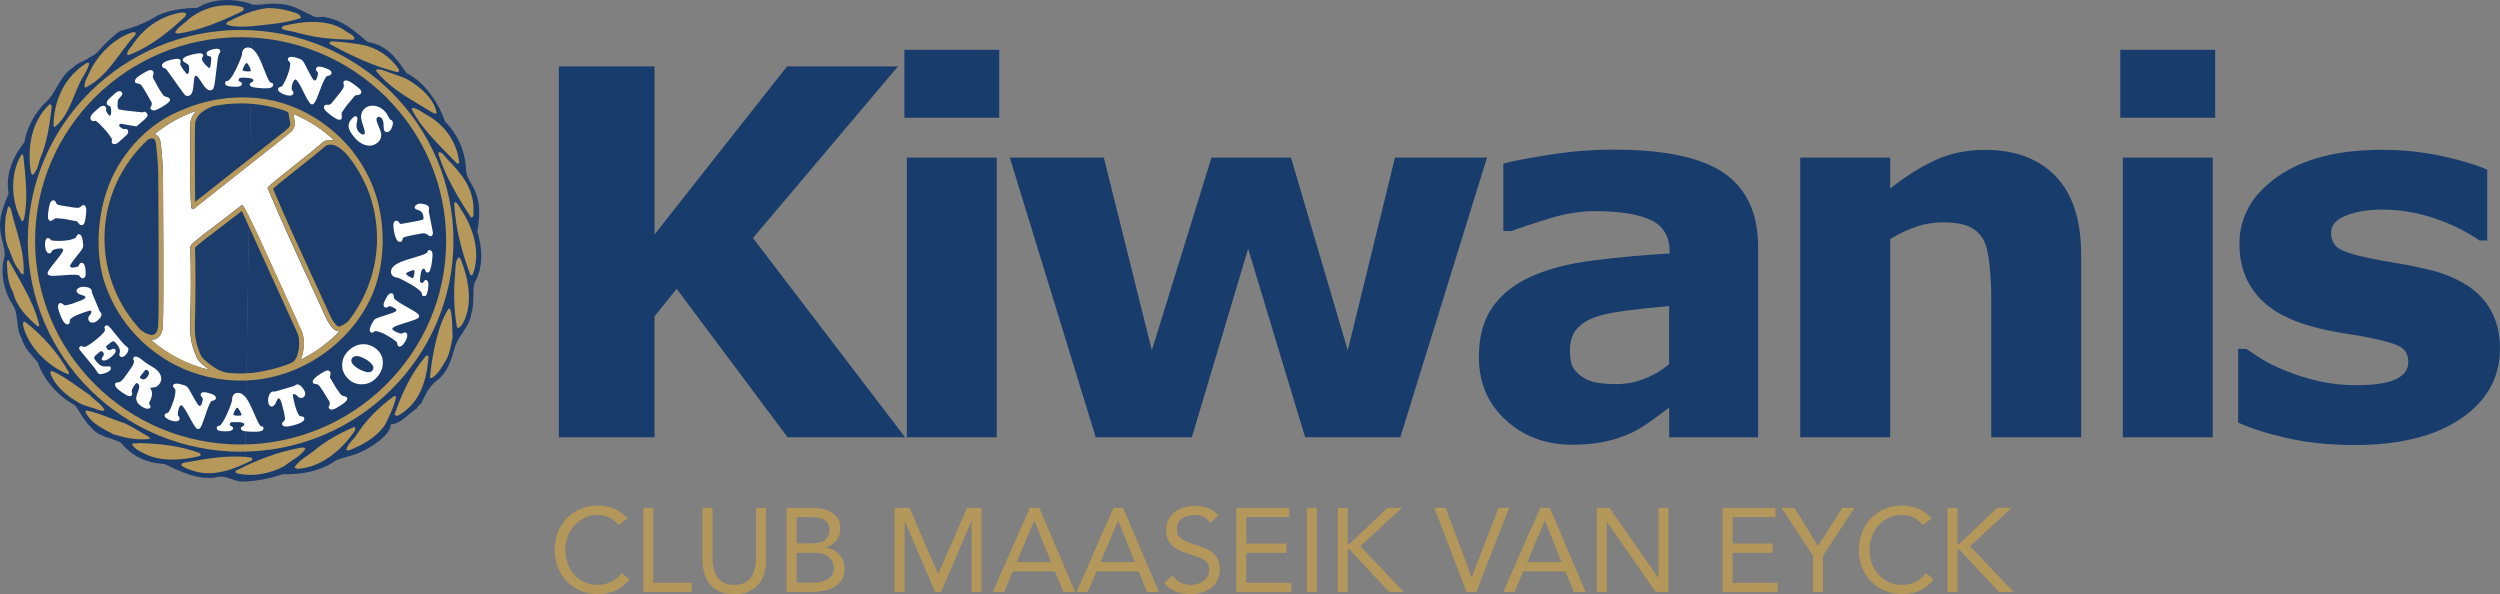 <?xml version="1.0" encoding="UTF-8"?>
<svg id="Laag_1" xmlns="http://www.w3.org/2000/svg" viewBox="0 0 421.87 100.27">
  <rect x="0" y="0" width="421.87" height="100.27" fill="#808080" stroke="none"/>
  <defs>
    <style>
      .cls-1 {
        fill: #183c6c;
      }

      .cls-2 {
        fill: #1c3c6c;
      }

      .cls-3 {
        fill: #b6985a;
      }

      .cls-4 {
        fill: #fff;
      }

      .cls-5 {
        fill: #b4975a;
      }
    </style>
  </defs>
  <g>
    <path class="cls-1" d="M152.73,73.79h-19.83l-18.71-25.05-3.74,4.63v20.42h-16.14V11.21h16.14v28.35l22.36-28.35h18.71l-24.46,28.96,25.68,33.63h-.01Z"/>
    <path class="cls-1" d="M168.62,19.87h-16.01v-11.47h16.01v11.47ZM168.2,73.79h-15.17V26.59h15.17s0,47.2,0,47.2Z"/>
    <path class="cls-1" d="M250.93,26.59l-14.63,47.2h-16.06l-9.62-31.82-9.5,31.82h-16.22l-14.5-47.2h15.87l8.1,32.53,10.07-32.53h13.41l9.58,32.53,7.97-32.53s15.53,0,15.53,0Z"/>
    <path class="cls-1" d="M281.66,68.79c-.81.62-1.82,1.36-3.03,2.23s-2.34,1.56-3.4,2.06c-1.49.67-3.03,1.17-4.62,1.49-1.6.32-3.35.48-5.25.48-4.48,0-8.24-1.39-11.26-4.16-3.03-2.77-4.54-6.32-4.54-10.63,0-3.45.77-6.26,2.31-8.45,1.54-2.19,3.73-3.91,6.56-5.17,2.8-1.26,6.28-2.16,10.42-2.69,4.15-.53,8.45-.92,12.9-1.18v-.25c0-2.61-1.07-4.41-3.19-5.4-2.13-.99-5.27-1.49-9.41-1.49-2.49,0-5.16.44-7.99,1.32s-4.86,1.56-6.09,2.04h-1.39v-11.39c1.6-.42,4.2-.92,7.8-1.49s7.21-.86,10.82-.86c8.6,0,14.82,1.32,18.64,3.97,3.82,2.65,5.74,6.8,5.74,12.46v32.11h-15.01v-5h-.01ZM281.66,61.45v-9.8c-2.05.17-4.26.4-6.64.69-2.38.29-4.19.64-5.42,1.03-1.51.47-2.67,1.17-3.47,2.07s-1.2,2.1-1.2,3.58c0,.98.08,1.77.25,2.39.17.61.59,1.2,1.26,1.76.64.56,1.41.97,2.31,1.24.9.27,2.3.4,4.2.4,1.51,0,3.05-.31,4.6-.92,1.56-.61,2.92-1.42,4.1-2.43h.01Z"/>
    <path class="cls-1" d="M351.19,73.79h-15.17v-23.41c0-1.91-.1-3.8-.29-5.7-.2-1.89-.53-3.29-1.01-4.18-.56-1.04-1.38-1.79-2.46-2.27s-2.58-.71-4.52-.71c-1.37,0-2.77.22-4.18.67-1.42.45-2.95,1.16-4.6,2.14v33.46h-15.17V26.59h15.17v5.21c2.69-2.1,5.27-3.71,7.74-4.83,2.48-1.12,5.23-1.68,8.25-1.68,5.09,0,9.07,1.49,11.94,4.46s4.3,7.41,4.3,13.32v30.73h0Z"/>
    <path class="cls-1" d="M373.81,19.87h-16.01v-11.47h16.01v11.47ZM373.39,73.79h-15.17V26.59h15.17s0,47.2,0,47.2Z"/>
    <path class="cls-1" d="M421.86,58.83c0,4.88-2.19,8.81-6.56,11.79-4.37,2.98-10.35,4.48-17.95,4.48-4.2,0-8.01-.39-11.43-1.18-3.42-.78-6.16-1.65-8.24-2.61v-12.44h1.39c.76.53,1.63,1.11,2.63,1.74.99.63,2.4,1.31,4.22,2.04,1.57.64,3.35,1.2,5.34,1.66,1.99.46,4.12.69,6.39.69,2.97,0,5.17-.33,6.6-.99s2.14-1.63,2.14-2.92c0-1.15-.42-1.98-1.26-2.5s-2.44-1.02-4.79-1.49c-1.12-.25-2.64-.53-4.56-.82-1.92-.29-3.66-.65-5.23-1.07-4.29-1.12-7.47-2.86-9.54-5.23s-3.11-5.32-3.11-8.85c0-4.54,2.15-8.32,6.45-11.33,4.3-3.01,10.18-4.52,17.63-4.52,3.53,0,6.91.36,10.15,1.07s5.76,1.48,7.59,2.29v11.94h-1.3c-2.24-1.54-4.8-2.8-7.67-3.76-2.87-.97-5.78-1.45-8.72-1.45-2.44,0-4.49.34-6.16,1.01s-2.5,1.63-2.5,2.86c0,1.12.38,1.98,1.13,2.56.76.59,2.54,1.18,5.34,1.77,1.54.31,3.2.61,4.98.9s3.57.67,5.36,1.11c3.98,1.04,6.92,2.67,8.83,4.9,1.91,2.23,2.86,5.01,2.86,8.34h-.01Z"/>
  </g>
  <path class="cls-2" d="M41.32,81.25c-1.81.2-3.11-1.27-4.98-.67-3.34.39-5.91-1.07-8.61-2.28-2.89-.14-5.46-1.26-7.33-3.62-1.67-.84-3.68-.9-5.01-2.53-1.19-1.1-1.81-2.55-2.74-3.76-2.8-1.48-5.26-4.26-6.26-7.21-1.05-1.26-2.35-2.52-2.74-4.09-1.05-1.69-.42-4.04-1.53-5.7-1.5-2.3-2.15-5.47-1.33-8.22.06-1.54-.68-2.92-.76-4.46-.22-2.16.65-4.15,1.42-6.06-.56-3.23.71-6.2,2.66-8.64.48-2.72,1.84-5.16,4.02-7.15,1.56-1.77,2.07-4.12,4.2-5.47.79-.87,1.98-1.06,2.89-1.77,1.16-.42,1.81-1.6,2.71-2.41.74-.7,1.56-1.52,2.44-2.02,2.21-.56,4.33-1.35,6.26-2.61,2.04-.89,4.31-1.23,6.68-1.26,2.54-1.65,6.48-1.65,9.28-.56"/>
  <path class="cls-2" d="M42.56.78c1.5.17,2.86-.34,4.47-.11,2.23,0,4.04,1.26,5.97,2.13.62.28,1.38-.14,2.03.14,2.72.45,4.87,2.3,7.02,4.15,3.32.56,4.82,2.69,6.54,5.24,3.43,1.7,5.64,5.59,6.51,8.17,2.32,2.38,3.48,5.27,3.57,8.49.2,1.32,1.22,2.3,1.61,3.54.82,1.96.65,4.43.26,6.56.9,2.78,1.05,6.2-.51,8.72-.31,1.54.06,3.59-.51,5.16-.28,2.27-2.38,3.79-2.86,6.01-.57,1.88-1.16,3.87-2.88,5.19-1.39,1.04-2.01,2.47-2.67,3.85-.26.3-.62.5-.76.89-1.47.9-2.6,2.58-4.41,2.69.08,1.54-2.92,3.88-5.78,4.99-1.06.41-2.21.61-3.31,1.01-2.61,1.85-5.72,2.5-9.11,2.42-2.04.65-4.13,1.15-6.43,1.23"/>
  <path class="cls-3" d="M5.92,40.64C5.92,21.69,21.48,6.28,40.6,6.28s34.69,15.41,34.69,34.36-15.56,34.37-34.69,34.37S5.92,59.59,5.92,40.64M4.69,40.64c0,19.62,16.11,35.58,35.91,35.58s35.92-15.96,35.92-35.58S60.4,5.06,40.6,5.06,4.69,21.02,4.69,40.64"/>
  <path class="cls-3" d="M41.12,1.43c.08.53-.54.51-.82.76-3.25,1.51-6.6,2.94-10.27,3.48-.17-.08-.46,0-.46-.26.54-.95,1.56-1.43,2.32-2.22,2.44-1.96,5.75-2.78,8.92-2.02.14.02.23.17.31.25"/>
  <path class="cls-3" d="M50.35,2.38c.17.2.48.36.37.67-2.72.93-5.55,1.09-8.52,1.4-1.22.05-2.67.14-3.82-.25-.23-.06-.23-.31-.06-.45,2.15-1.13,4.36-2.08,6.82-2.39,1.81,0,3.62.36,5.21,1.01"/>
  <path class="cls-3" d="M31.44,2.35l-.2.45c-2.94,2.75-6.03,5.19-9.57,6.51-.09,0-.12-.08-.2-.06-.06-.56.39-1.09.79-1.51,1.96-3.09,5.01-5.13,8.41-5.64.26.08.6-.06.76.25"/>
  <path class="cls-3" d="M59.79,6.33c.03.17-.03.34-.2.39-4.3-.14-6.1-.33-9.44-1.2-.54-.25-2.11-.31-2.59-.71-.09-.34.31-.42.51-.5,3.37-.79,7.61-1.15,10.44,1.06.45.26.96.48,1.28.96"/>
  <path class="cls-3" d="M22.89,5.83c-2.8,2.97-4.61,7.01-8.41,8.92h-.2c-.14-1.01.56-1.82.9-2.72,1.39-2.89,4.19-5.69,7.31-6.62l.39.06v.36h.01Z"/>
  <path class="cls-3" d="M61.06,7.54c2.46.48,4.78,1.96,6.26,4.18.06.22-.05.5-.31.45-4.02-1.01-7.84-2.82-11.35-4.74-.17-.2.06-.42.25-.45,1.73.03,3.45.31,5.15.56"/>
  <path class="cls-3" d="M15.05,10.76c-.2.79-.62,1.49-1.02,2.16-1.67,2.81-2.09,6.2-4.75,8.5-.25.11-.17-.2-.25-.31.06-4.18,1.86-8.17,5.6-10.49.17,0,.4-.08.43.14"/>
  <path class="cls-3" d="M69.16,13.64c1.98,1.23,4.13,3.14,4.53,5.44-.14.22-.37,0-.57,0-3.31-2.05-6.96-3.82-9.57-7.01-.09-.05-.03-.2-.06-.31.54-.17,1.13.11,1.64.25,1.33.59,2.78.84,4.02,1.62"/>
  <path class="cls-3" d="M8.74,17.94c-.36,3.09-.79,6.17-2.01,8.92-.23.95-.45,1.88-1.16,2.63-.28.05-.28-.28-.37-.45-.62-4.26.09-8.47,3.12-11.42.26-.08.34.11.42.31"/>
  <path class="cls-3" d="M72.45,19.65c2.86,1.71,4.73,4.63,5.04,7.77-.05.17-.25.28-.4.14-2.77-2.89-5.89-5.72-7.58-9.08,0-.11-.03-.23.09-.28,1.07.17,1.89.95,2.86,1.46"/>
  <path class="cls-3" d="M75.65,27.03c2.38,2.41,4.28,4.91,4.25,8.33-.08.5.2,1.04-.25,1.34l-.2-.06c-2.21-3.36-4.25-6.82-5.46-10.6l.05-.39c.76.06,1.07.9,1.61,1.38"/>
  <path class="cls-3" d="M3.94,26.26c.34,3.45.85,7.15.14,10.55-.05.19-.14.5-.37.56-1.84-3.28-2.1-8.02-.08-11.3.14-.08.25.08.31.2"/>
  <path class="cls-3" d="M77.86,35.44c2.01,3.06,3.31,7.16,1.92,10.86-.08.16-.29.19-.4.11-1.41-3.78-2.49-7.71-2.74-11.97.05-.11.05-.31.19-.34.54.29.68.9,1.02,1.35"/>
  <path class="cls-3" d="M1.88,35.43c.8,3.59,2.32,6.84,2.1,10.85-.62.08-.62-.79-1.07-1.1-.79-1.15-1.05-2.46-1.65-3.7-.57-1.54-.42-3.37-.31-4.99.23-.39.31-2.72.93-1.06"/>
  <path class="cls-3" d="M77.86,44.03c1.27,3.28,2.03,7.6.09,10.8-.2.22-.37.5-.71.5l-.14-.14c-.48-2.81-.59-5.89-.31-8.89.12-.98-.06-2.13.57-2.87.31.03.34.39.51.59"/>
  <path class="cls-3" d="M1.46,43.91c1.93,3.56,4.22,6.96,5.15,10.91.06.17-.05.31-.26.25-1.86-1.57-3.62-3.45-4.13-5.72-.88-1.51-1.02-3.34-1.05-5.19.03-.11.14-.28.28-.25"/>
  <path class="cls-3" d="M76.13,52.82c.23,1.29.17,2.8.26,4.12-.28,1.23-.45,2.52-1.02,3.64-.71,1.13-1.3,2.5-2.55,3.23-.12,0-.2,0-.26-.11.26-2.94.82-5.78,1.67-8.47.37-1.12.85-2.16,1.47-3.17.37,0,.34.48.42.76"/>
  <path class="cls-3" d="M4.24,54.32c3.06,2.36,5.61,5.33,7.39,8.53.03.14,0,.31-.14.31-3.4-1.34-6.62-4.54-7.56-8.08-.03-.25-.17-.98.31-.76"/>
  <path class="cls-3" d="M72.31,60.22c-.29,3.9-1.39,7.8-5.1,9.9-.23.08-.54.05-.62-.2,1.21-3.51,2.75-6.87,5.26-9.84.14-.17.46-.11.46.14"/>
  <path class="cls-3" d="M15.19,66.69c.8.9,1.89,1.46,2.46,2.47-.28.33-.65.05-.99.05-1.13-.51-2.43-.65-3.51-1.34-1.93-1.1-3.88-2.75-4.64-4.86.03-.17.03-.42.25-.42,2.29,1.01,4.31,2.69,6.43,4.1"/>
  <path class="cls-3" d="M66.85,66.94c-.37,1.68-1.08,3.2-1.87,4.72-1.5,2.21-3.79,3.42-6.03,4.32-.17-.03-.4.08-.51-.09.2-.87.96-1.51,1.53-2.21,1.65-2.67,3.99-5.02,6.57-6.87.15,0,.23.05.31.14"/>
  <path class="cls-3" d="M20.99,71.4c1.44.67,2.8,1.57,4.19,2.36,0,.11.2.19.06.3-2.13.28-4.2-.2-6.06-.76-1.72-.92-3.82-1.82-4.76-3.78-.03-.11.06-.22.17-.25,2.24.45,4.25,1.46,6.4,2.13"/>
  <path class="cls-3" d="M33.67,76.45c.23.14.28.45-.03.53-2.92.7-6.51.96-9.17-.39-.79-.37-1.73-.79-2.21-1.63.31-.27.82-.05,1.19-.19,3.59.09,7.08.48,10.22,1.68"/>
  <path class="cls-3" d="M51.55,75.73c-.85,1.32-2.38,1.93-3.57,2.92-2.32,1.26-5.29,1.88-8.04,1.21-.2-.03-.29-.34-.11-.45,3.51-1.79,7.16-3.22,11.12-3.89.22,0,.46,0,.6.22"/>
  <path class="cls-3" d="M42.39,77.21c.23.11.25.34.06.51-2.97,1.46-6.59,2.92-10.08,1.65-.62-.2-1.21-.39-1.75-.81-.06-.23.14-.42.31-.45,3.74-.68,7.56-1.43,11.46-.9"/>
  <path class="cls-3" d="M59.97,72.19l-.09.51c-2.29,3.28-5.6,6.14-9.65,6.42-.17-.05-.43-.05-.51-.31.82-1.18,2.12-1.85,3.23-2.72,2.04-1.71,4.36-2.98,6.71-3.99.12,0,.25-.03.31.09"/>
  <path class="cls-4" d="M24.73,19.08c.16.17.21.34.15.5-.06.15-.24.36-.54.62-.25.22-.48.42-.7.61-.21.18-.41.35-.61.52l-2.43-.41c-.12-.02-.19-.03-.21-.03-.07,0-.13.03-.19.08-.13.12-.12.27.05.44.14.15.33.27.58.36.05.02.17.02.35-.01.13-.02.24.03.34.13.1.11.13.26.09.45-.04.19-.12.33-.24.44l-1.35,1.21c-.18.16-.35.26-.54.31-.23.06-.42.02-.55-.13-.06-.07-.09-.18-.08-.3,0-.07.03-.18.07-.32-.14-.28-.34-.58-.59-.91-.25-.34-.53-.67-.82-.98-.32-.36-.61-.65-.85-.87-.25-.22-.44-.37-.58-.43-.28.12-.51.09-.69-.08-.14-.15-.16-.35-.08-.59.08-.25.24-.47.47-.68l.97-.86c.16-.14.34-.24.54-.28.2-.05.37,0,.5.13.07.07.11.16.13.26.02.1,0,.22-.05.36.06.14.13.29.22.44s.18.27.26.36c.1.11.17.14.22.09.13-.14.2-.39.2-.72s-.06-.62-.18-.85l-.41-.19c-.18-.16-.22-.37-.11-.62.08-.2.24-.4.48-.6l1.05-.94c.13-.12.29-.18.48-.2.19-.02.33.02.44.13.17.19.16.4-.03.64-.18.22-.37.43-.54.64-.08.29-.12.6-.12.9,0,.35.06.59.17.71.04.05.31.11.8.18.34.06.88.12,1.62.2.6.07,1.14.12,1.61.17.17-.08.31-.11.4-.1.1.02.2.08.31.2"/>
  <path class="cls-4" d="M28.65,16.65c.11.18.02.41-.28.69-.19.17-.5.39-.93.64l-.27.16c-.42.25-.75.4-.99.46-.35.09-.6,0-.75-.24-.06-.1-.05-.22.03-.35.19-.32.21-.6.06-.84-.11-.19-.29-.49-.52-.91-.22-.41-.4-.72-.52-.92l-.09-.15-.08-.13c-.19-.31-.35-.53-.47-.69-.12-.16-.36-.26-.69-.3-.16-.02-.26-.07-.31-.14-.11-.18-.09-.37.05-.58.17-.26.55-.55,1.12-.89l.3-.18c.4-.24.69-.38.88-.43.3-.08.52-.01.66.21.07.12.09.26.04.42-.1.35-.13.56-.09.63.12.19.24.42.38.69.33.63.54,1.01.63,1.16.08.13.22.34.4.61.19.27.32.46.38.55.09.1.26.18.52.24s.43.16.51.29"/>
  <path class="cls-4" d="M42.33,11.92c0-.14-.08-.39-.27-.75-.19-.35-.33-.53-.44-.53s-.24.16-.42.49c-.17.33-.26.57-.27.7,0,.05.06.1.22.14.15.04.32.07.5.08.21.01.38.01.49,0,.12-.02.19-.06.19-.11M46.08,14.33c0,.24-.16.4-.45.49-.29.08-.74.11-1.37.07-.7-.03-1.23-.1-1.59-.18s-.54-.24-.52-.48c0-.15.14-.29.41-.39.13-.05.19-.12.2-.21,0-.18-.09-.31-.31-.37-.21-.07-.5-.11-.89-.13l-.26-.02c-.44-.02-.73,0-.84.05-.12.05-.19.19-.2.41,0,.08.09.16.28.24.2.09.3.2.29.34-.02.38-.49.54-1.41.49-.54-.03-.92-.09-1.13-.18-.21-.09-.31-.23-.3-.43,0-.12.03-.21.08-.28.06-.07.15-.1.28-.09.21.01.53-.33.95-1.01.32-.53.66-1.21,1.02-2.05.33-.76.5-1.23.51-1.43.04-.8.42-1.18,1.11-1.15.59.03,1.16.56,1.71,1.58.24.44.64,1.38,1.2,2.83.39,1.02.69,1.53.91,1.54.23.01.35.13.34.35"/>
  <path class="cls-4" d="M55.92,12.45c-.07.18-.25.3-.56.34-.16.03-.26.08-.32.15-.17.26-.35.58-.52.96-.17.38-.36.87-.58,1.47-.38,1.05-.67,1.7-.85,1.95-.18.26-.37.35-.56.28-.19-.07-.46-.45-.83-1.13-.33-.63-.65-1.27-.97-1.91-.38-.7-.66-1.08-.84-1.15-.08-.02-.16.01-.25.12-.08.1-.15.24-.23.44-.08.2-.13.41-.17.63-.03.22-.04.4,0,.55.11.13.19.24.23.33.06.13.08.24.04.34-.1.17-.26.28-.48.3-.27.04-.63-.02-1.07-.18-.32-.11-.58-.25-.77-.42-.24-.2-.33-.4-.25-.59.03-.09.11-.16.25-.22.02-.01.17-.06.42-.16.21-.32.38-.64.54-.97.15-.33.3-.66.42-1.01.13-.34.22-.65.29-.94.06-.29.11-.62.12-.98-.02-.03-.11-.16-.28-.37-.12-.15-.16-.28-.12-.37.08-.23.3-.34.65-.32.26,0,.59.08.97.22.06.02.13.05.19.07.06.02.12.04.19.05.17.06.31.15.43.26.12.11.25.3.38.56.23.45.46.9.7,1.35.27.52.46.85.56,1.02.17.27.29.42.38.45.18.06.33-.09.47-.45.04-.12.08-.24.1-.36.03-.13.06-.24.07-.34.02-.1-.05-.24-.2-.4-.14-.17-.19-.33-.13-.48.08-.22.3-.32.64-.3.22.02.47.08.76.19.07.02.11.04.11.04,0,0,.02,0,.03.01.02,0,.05.02.08.03.03,0,.07.02.13.04.26.09.47.2.6.31.23.18.3.37.23.58"/>
  <path class="cls-4" d="M57.58,20.09c-.13.17-.38.17-.74,0-.23-.11-.55-.31-.95-.61l-.25-.19c-.39-.29-.66-.54-.8-.73-.21-.29-.24-.55-.05-.78.07-.09.19-.13.35-.1.37.05.64-.03.81-.26.13-.18.35-.44.65-.81.3-.36.53-.64.67-.83l.11-.14.09-.11c.22-.29.38-.52.47-.7.1-.17.11-.42.03-.74-.04-.15-.03-.26.02-.33.13-.17.31-.22.56-.17.31.06.72.3,1.25.69l.28.21c.38.28.62.5.74.65.19.25.2.47.04.68-.09.11-.21.18-.38.2-.36.03-.57.09-.62.15-.13.18-.3.38-.5.61-.46.54-.75.88-.86,1.02-.1.13-.24.33-.43.61-.18.28-.3.46-.38.55-.06.12-.06.31-.02.56.04.26,0,.45-.08.58"/>
  <path class="cls-4" d="M63.72,24.05c-.51.45-1.11.62-1.81.49-.7-.13-1.34-.52-1.94-1.17-.76-.84-1.15-1.55-1.15-2.15,0-.48.26-.95.78-1.41.26-.24.48-.26.66-.06.09.09.07.44-.06,1.03s0,1.11.43,1.57c.15.16.31.27.47.32.16.06.29.04.39-.05.13-.12.1-.46-.09-1.02-.27-.78-.42-1.32-.46-1.64-.06-.68.13-1.22.58-1.62.47-.42,1.04-.58,1.7-.49.67.1,1.26.42,1.77.99.15.17.29.36.4.58.12.22.24.44.37.68.03.04.09.07.19.12.1.04.17.09.21.14.17.18.19.48.06.9-.11.38-.27.66-.47.84-.13.12-.28.18-.44.19-.16,0-.3-.05-.4-.16-.12-.13-.18-.46-.18-1s-.11-.92-.33-1.17c-.12-.14-.25-.21-.39-.24-.13-.02-.25.01-.36.11-.18.16-.16.51.07,1.05.34.79.53,1.31.58,1.56.11.65-.08,1.2-.57,1.63"/>
  <path class="cls-4" d="M37.16,8.6c.03.11-.03.26-.16.47-.12.18-.2.47-.26.91l-.48,3.88c-.08.52-.16.86-.24,1.04-.09.17-.23.28-.42.33-.32.08-.66-.1-1.04-.55-.12-.14-.41-.57-.88-1.28-.3-.46-.53-.67-.68-.63-.14.03-.23.33-.28.87-.08.88-.14,1.4-.17,1.54-.13.58-.35.9-.68.98-.2.05-.36.04-.49-.01-.13-.07-.27-.21-.42-.42l-2.77-3.87c-.15-.22-.34-.35-.55-.39-.15-.03-.24-.14-.29-.34-.05-.2.04-.39.28-.56.24-.18.62-.33,1.12-.46.62-.15,1.04-.21,1.28-.19s.4.14.45.36c.02.07,0,.19-.05.39-.03.09-.03.17-.01.23.03.12.2.4.52.86.36.51.58.76.7.73.16-.04.25-.27.27-.7,0-.14,0-.35-.02-.64-.05-.18-.22-.36-.54-.51-.31-.16-.48-.31-.51-.45-.09-.38.45-.71,1.62-1,.6-.15,1.04-.21,1.32-.2.29.02.46.12.51.31.02.09-.03.24-.16.44-.07.1-.1.2-.07.28.06.22.26.53.61.91.36.38.58.56.65.55.11-.03.2-.29.26-.78.07-.5.08-.84.03-1.03-.03-.11-.14-.17-.36-.2-.22-.02-.35-.14-.39-.34-.04-.18.02-.33.2-.46s.49-.25.94-.37c.7-.17,1.09-.07,1.18.29"/>
  <path class="cls-4" d="M8.45,37.26c-.21-.03-.32-.24-.35-.63-.02-.25,0-.6.08-1.08l.04-.3c.06-.47.16-.81.25-1.02.15-.31.36-.45.65-.42.11.02.2.1.25.24.13.34.33.53.61.56.21.03.55.09,1,.17.46.08.8.14,1.03.17l.17.03.14.02c.35.05.62.07.82.07s.42-.11.65-.33c.11-.11.21-.15.3-.14.2.03.34.16.4.39.09.29.09.74,0,1.38l-.04.34c-.07.45-.14.76-.21.92-.12.28-.31.4-.57.36-.14-.02-.25-.1-.34-.22-.2-.29-.35-.44-.43-.45-.21-.03-.46-.07-.76-.13-.68-.14-1.1-.22-1.28-.25-.16-.02-.4-.04-.72-.07-.32-.02-.54-.04-.65-.05-.13,0-.29.09-.5.25s-.38.22-.53.2"/>
  <path class="cls-4" d="M14.01,46.97c-.19.02-.37-.1-.54-.34-.09-.13-.18-.21-.25-.21-.31-.05-.66-.07-1.07-.06s-.92.04-1.55.1c-1.09.09-1.79.11-2.09.06-.31-.06-.47-.18-.48-.38-.02-.19.2-.59.67-1.18.43-.55.86-1.1,1.29-1.64.47-.61.7-1.02.67-1.2,0-.08-.07-.14-.2-.17-.12-.03-.29-.04-.49-.02-.21.02-.42.05-.63.11-.2.06-.37.13-.5.21-.07.15-.14.26-.2.34-.09.11-.18.16-.29.18-.19-.02-.35-.11-.47-.3-.14-.22-.24-.55-.28-1-.03-.33,0-.61.06-.85.08-.29.22-.44.42-.46.09,0,.19.03.3.12.02.02.13.12.32.3.37.05.74.06,1.08.07.36,0,.71,0,1.07-.04.36-.03.67-.08.96-.14.29-.07.6-.17.93-.31.03-.02.09-.15.22-.38.08-.17.18-.25.28-.26.24-.02.43.12.56.44.09.23.16.54.19.93,0,.07.01.13.02.2,0,.07.01.13.03.19.01.17,0,.33-.05.48-.06.15-.17.34-.34.57-.31.39-.62.78-.92,1.17-.35.44-.57.75-.67.9-.17.25-.25.42-.24.51.02.18.22.26.59.23.12,0,.25-.03.37-.06.12-.02.23-.05.32-.08.1-.02.19-.14.27-.34.09-.2.22-.3.38-.32.23-.02.41.13.53.44.07.2.12.45.15.74.01.07.01.11.01.11v.11s0,.08.01.13c.02.27.01.49-.02.65-.07.27-.21.41-.42.43"/>
  <path class="cls-4" d="M18.42,62.62c-.19.15-.5.29-.91.42-.49.14-.8.14-.93-.03-.06-.08-.13-.18-.21-.3-.19-.29-.32-.49-.38-.57l-2.48-3.03c-.21-.26-.21-.46,0-.63.1-.09.25-.09.44,0,.19.08.39.08.58-.02.21-.1.43-.23.68-.39.25-.17.53-.37.85-.64.94-.75,1.48-1.29,1.63-1.6.03-.09.02-.22-.03-.4-.06-.18-.03-.32.09-.42.15-.12.29-.15.42-.08.13.06.33.25.59.57l1.51,1.85c.3.37.57.66.79.87.17.15.35.3.53.45.11.14.11.35,0,.64-.11.28-.29.52-.55.73-.34.27-.61.28-.82.03-.1-.12-.11-.28-.04-.47.16-.44-.01-.98-.52-1.6-.2-.23-.36-.37-.48-.41-.11-.02-.26.03-.44.17l-.62.48c-.16.12-.23.22-.23.29.01.07.1.21.27.42.14.18.36.18.65.02.3-.17.51-.17.64,0,.11.14.1.32-.02.55-.13.23-.36.48-.7.75-.34.28-.65.45-.93.53-.29.08-.48.05-.6-.09-.09-.11-.03-.3.17-.55s.2-.5,0-.76c-.09-.11-.18-.15-.29-.14-.1,0-.24.1-.43.25-.46.37-.71.63-.75.77-.04.15.07.39.34.71.5.62,1,.9,1.52.85.52-.04.81-.03.87.04.08.11.1.22.07.36s-.13.26-.27.38"/>
  <path class="cls-4" d="M24.88,63.59c.35-.49.35-.86,0-1.11-.18-.13-.35-.09-.5.11l-.67.86c-.07.1-.1.17-.1.23,0,.05.05.11.13.17.42.29.8.2,1.13-.27M25.38,68.76c-.12.18-.33.24-.62.2-.28-.04-.6-.19-.96-.44-.58-.4-.85-.88-.81-1.44,0-.12.14-.58.42-1.37.16-.48.11-.82-.17-1.01-.09-.06-.19-.07-.27-.01-.08.05-.16.14-.23.25l-.08.11c-.38.54-.51.96-.38,1.25.06.13.05.26-.03.37-.12.17-.32.22-.58.14s-.64-.3-1.14-.64c-.94-.65-1.29-1.16-1.04-1.5.07-.1.19-.15.35-.14.36.02.73-.25,1.14-.82l1.13-1.58c.46-.65.61-1.12.43-1.4-.09-.14-.09-.26-.02-.37.22-.3.6-.25,1.18.15.1.07.24.18.43.34s.33.26.43.34c.2.14.39.25.56.36.6.36.91.55.95.58.55.38.91.81,1.06,1.29.16.48.09.92-.2,1.33-.21.3-.46.5-.75.59-.29.04-.57.08-.85.11.17.23.28.51.32.86.05.38-.07.84-.35,1.36-.15.27-.15.49-.02.67s.16.33.08.45"/>
  <path class="cls-4" d="M36.42,67.26c-.06.18-.23.3-.52.36-.16.03-.26.08-.3.15-.16.26-.32.58-.47.95-.15.37-.32.86-.51,1.45-.34,1.03-.59,1.67-.76,1.93s-.35.36-.54.29c-.18-.06-.46-.42-.84-1.07-.34-.61-.68-1.21-1.01-1.83-.39-.67-.68-1.03-.86-1.09-.08-.03-.16.02-.24.12-.08.1-.14.25-.21.44-.06.2-.11.41-.14.62-.02.21-.02.39,0,.53.11.12.2.23.24.32.07.12.08.23.05.33-.09.17-.24.28-.45.32-.27.05-.61,0-1.05-.14-.32-.1-.57-.23-.76-.39-.24-.18-.33-.37-.26-.56.03-.08.1-.16.23-.22.02-.01.16-.07.41-.17.19-.32.35-.64.48-.96.14-.33.26-.66.37-.99.11-.33.19-.64.24-.92.06-.29.08-.61.09-.96-.01-.04-.11-.15-.28-.35-.12-.15-.16-.26-.13-.36.07-.22.28-.34.63-.33.25,0,.57.06.94.19.07.02.13.04.19.06.06.02.12.04.19.05.16.06.3.13.42.24s.25.28.39.53c.24.44.48.87.73,1.3.28.49.47.81.57.97.17.25.3.39.38.42.17.05.32-.1.44-.45.04-.12.07-.24.09-.36.03-.12.05-.23.06-.33,0-.1-.06-.23-.21-.39-.15-.15-.2-.31-.15-.46.07-.23.28-.33.61-.32.21.01.46.06.75.15.07.02.1.03.11.04h.03s.06.02.08.03c.03.01.07.02.13.03.26.09.46.18.6.28.22.17.3.35.23.55"/>
  <path class="cls-4" d="M40.75,70.02c0-.14-.1-.38-.29-.71-.19-.34-.34-.51-.44-.51s-.23.16-.4.49c-.16.33-.24.56-.24.68,0,.05.07.09.22.12.15.04.32.06.49.06.21,0,.36,0,.48-.02s.18-.07.18-.12M44.48,72.25c0,.23-.14.4-.42.49s-.72.13-1.33.12c-.68-.01-1.2-.05-1.55-.12-.36-.07-.53-.22-.53-.45,0-.15.13-.28.38-.39.13-.06.19-.13.19-.22,0-.18-.1-.3-.31-.35-.21-.07-.5-.1-.88-.1h-.26c-.43-.01-.71.01-.82.07-.11.05-.18.19-.18.4,0,.07.09.15.28.23s.29.19.29.33c0,.36-.46.54-1.35.53-.52-.01-.89-.06-1.1-.13-.21-.08-.31-.22-.31-.41,0-.11.02-.2.07-.27s.14-.1.27-.1c.21,0,.5-.33.88-1.01.3-.52.61-1.19.93-2.02.29-.75.44-1.22.44-1.4,0-.78.37-1.17,1.06-1.15.56,0,1.14.5,1.7,1.47.25.42.67,1.33,1.26,2.71.42.98.73,1.47.94,1.47.23,0,.34.11.33.33"/>
  <path class="cls-4" d="M51.47,66.22c.06.19.04.38-.04.56-.09.18-.22.28-.41.34-.31.09-.59,0-.83-.28s-.49-.38-.72-.32c-.07.02-.06.26.04.73.09.47.21.93.35,1.42.09.31.17.55.24.72.07.18.2.41.38.72.05.09.19.14.43.16.24.02.38.11.43.28.05.2-.03.39-.27.59-.23.19-.7.39-1.37.58-.55.16-.97.24-1.28.26-.47.02-.75-.11-.83-.4-.03-.11.04-.26.23-.44.19-.17.28-.31.28-.41-.03-.32-.07-.59-.11-.83-.04-.24-.1-.49-.17-.74-.07-.23-.12-.43-.16-.6-.04-.16-.08-.32-.11-.47-.09-.3-.18-.52-.27-.67s-.2-.21-.34-.17c-.08.02-.2.23-.36.63-.16.4-.37.63-.62.71-.14.04-.28,0-.41-.11-.12-.11-.21-.26-.25-.43-.09-.3-.08-.67.03-1.1.12-.49.34-.79.65-.87.05-.02.13-.02.24-.01.11,0,.19,0,.25-.01l3.14-.92s.12-.05.2-.11c.08-.07.13-.1.16-.12.3-.12.62.02.97.4.27.31.46.61.54.91"/>
  <path class="cls-4" d="M58.57,67.1c.11.18.03.4-.25.68-.18.17-.47.4-.88.66l-.26.16c-.4.26-.71.42-.94.48-.33.1-.58.03-.74-.21-.06-.1-.05-.21.02-.35.17-.32.18-.59.03-.82-.12-.18-.29-.46-.53-.86-.24-.4-.42-.69-.54-.88l-.09-.14-.08-.12c-.2-.29-.36-.51-.48-.65-.13-.15-.36-.24-.68-.27-.15,0-.26-.06-.3-.13-.11-.17-.1-.36.03-.56.16-.25.51-.56,1.05-.91l.29-.18c.38-.25.67-.4.84-.45.29-.08.51-.02.65.19.07.12.09.25.05.41-.09.34-.11.54-.06.61.12.18.25.4.4.65.34.6.56.97.65,1.12.09.13.22.32.42.58.2.26.32.43.39.53.09.09.26.16.51.21.25.05.42.13.5.26"/>
  <path class="cls-4" d="M62.67,61.36c-.4-.41-.9-.75-1.51-1.02-.76-.34-1.32-.34-1.67,0-.16.16-.22.35-.2.58.03.24.15.46.36.67.36.37.85.69,1.49.96.77.33,1.32.36,1.62.06.18-.17.25-.36.24-.58,0-.22-.12-.44-.34-.66M63.78,59.14c.62.64.89,1.41.81,2.33s-.49,1.73-1.22,2.43c-.68.65-1.47.96-2.38.95-.92-.01-1.7-.35-2.34-1.03-.64-.65-.94-1.43-.9-2.33.03-.91.39-1.68,1.08-2.33.78-.75,1.66-1.11,2.63-1.07.89.03,1.67.39,2.33,1.06"/>
  <path class="cls-4" d="M66.2,49.51c.17.09.25.29.26.59,0,.15.03.26.09.32.22.21.51.43.85.64.34.22.79.48,1.33.78.96.53,1.55.9,1.77,1.11.22.21.28.41.19.58-.09.16-.5.37-1.23.61-.67.22-1.33.43-2,.64-.74.25-1.15.46-1.24.62-.04.07-.01.16.07.26.09.09.22.19.4.28.19.1.39.19.59.26.2.06.38.1.53.1.14-.09.27-.15.36-.17.13-.04.25-.04.34,0,.15.12.23.29.22.5,0,.26-.12.59-.34.99-.16.28-.34.51-.53.67-.23.2-.43.25-.61.15-.08-.04-.13-.13-.18-.27,0-.03-.04-.17-.09-.43-.28-.24-.57-.46-.86-.65-.3-.2-.6-.38-.91-.55-.31-.17-.6-.31-.87-.42-.28-.1-.59-.2-.94-.27-.04,0-.17.08-.39.21-.17.09-.3.11-.38.06-.21-.11-.28-.34-.21-.67.05-.25.17-.54.36-.88.04-.06.07-.12.1-.17.03-.06.06-.11.09-.17.08-.15.19-.27.31-.37.13-.1.33-.19.61-.28.48-.15.95-.31,1.42-.46.54-.17.9-.3,1.07-.37.28-.12.44-.21.49-.29.09-.16-.03-.33-.37-.51-.11-.06-.23-.11-.34-.15-.11-.05-.22-.09-.31-.12-.1-.03-.24,0-.42.13-.18.11-.35.13-.48.05-.21-.11-.27-.33-.19-.65.05-.2.15-.44.29-.7.04-.06.06-.09.06-.1v-.02s.03-.05.05-.07c.02-.03.03-.07.06-.12.13-.24.26-.41.39-.53.21-.19.4-.23.6-.13"/>
  <path class="cls-4" d="M69.84,45.6c-.14-.02-.39.05-.75.2s-.55.28-.56.37c-.02.1.13.25.45.45.31.2.53.3.66.31.04,0,.1-.05.15-.19s.09-.3.12-.48c.03-.2.04-.36.04-.47-.01-.12-.04-.19-.1-.2M72.52,42.21c.23.03.38.19.44.47.05.28.04.72-.05,1.33-.09.66-.19,1.17-.31,1.51-.11.34-.28.5-.52.47-.15-.03-.27-.17-.34-.43-.04-.13-.11-.2-.19-.21-.18-.03-.31.06-.39.26-.09.2-.16.48-.21.85l-.03.25c-.06.42-.07.69-.03.82.04.12.17.19.38.22.07,0,.16-.07.26-.25s.22-.26.36-.24c.36.05.48.52.36,1.39-.08.52-.16.87-.27,1.07-.1.19-.26.28-.45.25-.11,0-.2-.05-.26-.1-.06-.06-.08-.15-.07-.27.03-.21-.27-.54-.9-.99-.49-.35-1.13-.74-1.92-1.15-.71-.38-1.16-.58-1.35-.61-.78-.11-1.12-.5-1.03-1.17.08-.56.64-1.06,1.68-1.5.45-.19,1.41-.5,2.87-.92,1.02-.3,1.55-.54,1.58-.74.03-.23.15-.33.37-.29"/>
  <path class="cls-4" d="M70.75,34.37c.32-.03.65.02.99.13.38.12.6.29.64.5.02.13.03.23.03.28,0,.06-.02.18-.06.37l.66,3.36c.06.3.04.53-.05.67-.06.1-.15.15-.29.18-.12.02-.3-.07-.55-.27s-.56-.27-.92-.2l-1.37.25c-.45.09-.82.16-1.09.24-.29.07-.55.16-.78.27,0,.17-.03.32-.09.44s-.16.19-.3.22c-.28.05-.52-.12-.71-.51-.14-.28-.26-.66-.35-1.14s-.14-.87-.13-1.16c.02-.45.15-.7.4-.75.17-.03.35.04.52.23.06.06.13.16.21.3.04.02.26,0,.63-.07.38-.06.77-.13,1.18-.21.38-.08.73-.14,1.05-.2.31-.07.58-.13.82-.18.16-.03.25-.12.28-.26.01-.09,0-.24-.04-.45-.09-.49-.35-.8-.78-.94-.42-.13-.64-.26-.66-.36-.04-.19.03-.36.2-.5s.36-.22.57-.25"/>
  <path class="cls-4" d="M15.89,54.39c-.19.08-.38.08-.56.02-.18-.07-.31-.19-.38-.37-.12-.3-.06-.58.2-.85.25-.28.33-.52.24-.74-.03-.07-.27-.03-.72.11-.46.14-.92.3-1.39.49-.3.12-.54.22-.71.32-.17.09-.39.24-.68.45-.08.05-.12.21-.12.44s-.07.38-.23.45c-.2.08-.4,0-.62-.2-.22-.21-.46-.64-.72-1.3-.21-.52-.34-.93-.39-1.22-.07-.46.03-.75.31-.86.11-.04.27.02.47.18s.35.24.44.23c.31-.06.57-.12.81-.19.24-.06.48-.14.72-.24.23-.09.42-.17.59-.22.16-.06.31-.11.46-.16.29-.12.51-.23.65-.33.14-.11.18-.22.13-.35-.03-.08-.25-.17-.67-.29-.42-.12-.68-.29-.77-.54-.06-.14-.04-.28.07-.41.1-.13.24-.23.41-.3.3-.11.66-.15,1.1-.08.51.07.82.25.94.55.02.05.03.13.04.24,0,.11.01.19.04.25l1.25,3s.07.11.13.18c.08.07.12.12.13.15.15.29.05.61-.29.99-.28.3-.57.51-.86.63"/>
  <path class="cls-4" d="M33.22,60.4c-1.12-2.56-1.2-3.89-1.11-6.76.11-3.45.11-8.46,0-11.93,0-.4.44-.83,5.25-4.45l3.41-2.63.09-.02c.23-.05,1.76,3.04,4.57,9.25l5.45,11.97c.51,1.1.56,3.39-.18,4.88,2.48-1.21,4.71-2.85,6.59-4.81-.36.04-.59-.07-.74-.2-.68-.36-1.41-1.8-1.45-1.88l-2.01-4.37c-2.63-5.69-5.6-12.13-7.86-17.53l-.09-.22.15-.18c.32-.38,1.92-1.66,4.52-3.72,1.92-1.53,3.91-3.11,4.75-3.87l.05-.04.05-.03c.56-.26,1.15-.31,1.75-.16-2-1.88-4.33-3.4-6.91-4.48.03.14.05.29.08.45l.05.31.03.12c.07.33.19.78.04,1.21l-.35.7s-.75.66-.76.67l-7.75,6.12-8.25,6.52-.22-.1c-.17-.08-.27-2.2-.29-6.36-.03-6.24.03-8.17.04-8.21.12-.76.49-1.41,1.03-1.95-2.6.89-4.99,2.24-7.08,3.93.02,0,.05,0,.07.02.38.13.86.5.98,1.52.31,2.66.42,4.66.39,7.12,0,.2.15,20.04-.02,23.45,0,1.02-.27,1.75-.8,2.21-.42.35-.91.43-1.25.39,2.79,2.44,6.19,4.22,9.93,5.09-1.01-.7-1.94-1.55-2.15-2.01"/>
  <path class="cls-3" d="M37.67,62.73c-1.18-.27-3.5-2.14-3.72-2.64-.84-1.92-1.07-3.02-1.07-5.03,0-.42,0-.88.03-1.39.05-1.79.08-4.02.08-6.22,0-2.01-.03-4-.08-5.65.35-.46,3.09-2.52,4.93-3.91,0,0,2.35-1.8,2.97-2.28.55,1.17,2.18,4.77,3.91,8.58l5.45,11.97c.2.44.31,1.09.31,1.78,0,1.34-.39,2.83-1.2,3.23-1.18.59-4.01,1.45-6.81,1.77-.61.05-1.22.08-1.85.08-.77,0-1.52-.05-2.27-.11-.24-.05-.46-.1-.68-.17M25.44,57.33c.34.04.83-.04,1.25-.4.53-.45.8-1.19.8-2.21.17-3.41.02-23.24.02-23.44.03-2.46-.08-4.45-.4-7.11-.12-1.03-.59-1.39-.97-1.53-.03,0-.05,0-.07-.01,2.09-1.7,4.48-3.05,7.08-3.94-.52.54-.9,1.18-1.02,1.95,0,.04-.04,8.21-.04,8.21.02,4.17.12,6.29.3,6.37l.22.1,8.25-6.52,7.75-6.12.76-.67.35-.7c.14-.43.03-.88-.05-1.21l-.03-.12-.05-.3c-.03-.17-.05-.31-.08-.45,2.57,1.07,4.91,2.6,6.91,4.47-.6-.14-1.19-.09-1.75.16l-.05.03-.04.04c-.84.76-2.83,2.34-4.75,3.86-2.6,2.07-4.2,3.34-4.51,3.72l-.15.18.09.22c2.26,5.4,5.24,11.85,7.86,17.53l2.02,4.37c.04.07.77,1.52,1.45,1.87.15.12.38.23.74.2-1.88,1.97-4.11,3.6-6.59,4.82.74-1.48.68-3.78.18-4.88l-5.45-11.96c-2.81-6.22-4.34-9.3-4.57-9.25l-.09.02-3.41,2.63c-4.81,3.62-5.26,4.05-5.25,4.45.1,3.47.1,8.48,0,11.93-.09,2.87-.02,4.2,1.1,6.76.21.47,1.14,1.31,2.15,2.01-3.74-.87-7.14-2.65-9.92-5.09M23.8,55.75c-3.82-4.07-6.17-9.52-6.17-15.52,0-6.59,2.85-12.55,7.38-16.71.33-.15.64-.22.86-.14.24.08.39.38.45.87.32,2.63.42,4.6.39,7.02,0,.21.15,20.02-.01,23.42,0,.78-.18,1.34-.52,1.63-.26.21-.54.23-.66.21-.53-.09-1.12-.37-1.71-.79M35.81,17.96c1.55-.33,3.17-.51,4.82-.51,2.63,0,5.15.45,7.51,1.26.17.09.33.16.49.26.07.16.14.61.17.83l.06.36.03.12c.04.17.1.42.1.61,0,.05,0,.09,0,.13,0,0-.2.37-.26.51-.1.08-.64.56-.64.56,0-.01-7.72,6.1-7.72,6.1,0,0-6.36,5.02-7.44,5.87-.02-1.61-.05-5.5-.05-8.79,0-1.94,0-3.66.05-4.54.21-1.29,1.43-2.21,2.9-2.75M59.01,26.68c1.03,1.28,2.1,3.1,2.92,5,1.09,2.64,1.69,5.53,1.69,8.55,0,5.28-1.83,10.15-4.89,14.02-.54.43-1.12.81-1.51.86-.09,0-.15,0-.18-.03l-.05-.05-.06-.03c-.27-.13-.8-.91-1.11-1.52l-2-4.36c-2.58-5.59-5.5-11.92-7.75-17.27.6-.56,2.51-2.08,4.24-3.45,1.89-1.5,3.83-3.05,4.72-3.84,1.53-.68,3.15,1.03,3.98,2.12M62.34,50.78c3.21-6.46,2.91-15.42-.51-21.65-3.57-6.9-10.81-11.83-18.27-12.56-4.85-.48-9.26.37-13.4,2.22-5.77,2.47-10.22,7.71-12.15,13.43-1.81,5.38-1.96,12.17.3,17.22,2.02,4.89,5.7,8.97,10.24,11.59.03.02.05.03.07.04.44.26.9.49,1.35.71.18.09.35.17.53.25.27.13.54.24.81.36.32.13.64.26.97.37.02,0,.03.02.05.02,1.85.67,3.79,1.12,5.81,1.32.27.03.55.04.83.07.46.02.92.05,1.39.05,9.29.14,18-5.47,21.97-13.44"/>
  <g>
    <path class="cls-5" d="M104.38,88.62c-.43-.58-.96-1.01-1.59-1.3-.63-.29-1.29-.43-1.97-.43-.79,0-1.52.16-2.18.48s-1.23.75-1.72,1.29-.86,1.17-1.12,1.89c-.27.72-.4,1.46-.4,2.24,0,.83.13,1.6.4,2.32.27.72.64,1.34,1.11,1.87.48.53,1.04.95,1.71,1.25.66.31,1.4.46,2.2.46.87,0,1.65-.17,2.33-.51.68-.34,1.28-.83,1.79-1.48l1.27,1.06c-.64.86-1.42,1.49-2.32,1.89-.9.4-1.92.6-3.06.6-1.02,0-1.97-.19-2.85-.56-.88-.37-1.65-.89-2.3-1.56-.65-.66-1.16-1.45-1.53-2.36-.37-.91-.55-1.91-.55-2.99s.18-2.02.53-2.93c.35-.91.85-1.7,1.5-2.37.64-.67,1.41-1.2,2.29-1.59.88-.39,1.85-.58,2.91-.58.96,0,1.89.17,2.78.52s1.64.92,2.24,1.71l-1.47,1.06Z"/>
    <path class="cls-5" d="M108.55,85.69h1.69v12.65h6.51v1.57h-8.19v-14.22Z"/>
    <path class="cls-5" d="M129.26,94.49c0,.78-.1,1.51-.29,2.21-.19.7-.5,1.31-.92,1.84-.42.53-.97.95-1.66,1.27s-1.51.47-2.49.47-1.81-.16-2.49-.47c-.68-.31-1.23-.74-1.66-1.27-.42-.53-.73-1.14-.92-1.84-.19-.7-.29-1.43-.29-2.21v-8.8h1.69v8.55c0,.58.06,1.13.18,1.67.12.54.32,1.01.6,1.43s.66.75,1.12.99,1.06.37,1.77.37,1.3-.12,1.77-.37c.47-.25.84-.58,1.12-.99.28-.42.48-.89.6-1.43.12-.54.18-1.09.18-1.67v-8.55h1.69v8.8Z"/>
    <path class="cls-5" d="M132.73,85.69h4.34c.59,0,1.17.06,1.73.18.56.12,1.06.32,1.51.59.44.27.8.63,1.07,1.07.27.44.41.99.41,1.65,0,.83-.22,1.52-.67,2.06s-1.05.93-1.82,1.15v.04c.46.04.88.16,1.28.35.39.19.74.45,1.02.75.29.31.51.67.67,1.07s.24.85.24,1.32c0,.79-.16,1.44-.49,1.95-.33.51-.76.91-1.29,1.21-.53.3-1.12.51-1.79.63-.66.12-1.32.18-1.98.18h-4.24v-14.22ZM134.42,91.71h2.33c.4,0,.79-.03,1.17-.08.38-.05.73-.16,1.03-.33.31-.17.56-.4.74-.7s.28-.7.28-1.19c0-.44-.09-.8-.26-1.08-.17-.27-.41-.49-.69-.65-.29-.16-.62-.27-.98-.33-.37-.06-.74-.09-1.11-.09h-2.51v4.46ZM134.42,98.34h2.85c.41,0,.83-.04,1.23-.13.41-.09.78-.23,1.1-.42.33-.19.59-.45.79-.76.2-.31.3-.7.3-1.15,0-.5-.1-.91-.29-1.25-.19-.33-.45-.6-.76-.8-.31-.2-.68-.34-1.08-.42-.41-.08-.83-.12-1.25-.12h-2.89v5.06Z"/>
    <path class="cls-5" d="M150.96,85.69h2.51l4.82,11.15h.04l4.86-11.15h2.45v14.22h-1.69v-11.93h-.04l-5.1,11.93h-1.02l-5.1-11.93h-.04v11.93h-1.69v-14.22Z"/>
    <path class="cls-5" d="M173.8,85.69h1.59l6.04,14.22h-1.97l-1.45-3.49h-7.11l-1.47,3.49h-1.91l6.27-14.22ZM174.56,87.86h-.04l-2.95,6.99h5.8l-2.81-6.99Z"/>
    <path class="cls-5" d="M187.93,85.69h1.59l6.04,14.22h-1.97l-1.45-3.49h-7.11l-1.47,3.49h-1.91l6.27-14.22ZM188.7,87.86h-.04l-2.95,6.99h5.8l-2.81-6.99Z"/>
    <path class="cls-5" d="M204.2,88.2c-.28-.46-.66-.79-1.12-.99s-.96-.31-1.47-.31c-.38,0-.74.05-1.1.14-.36.09-.69.23-.97.42-.29.19-.52.44-.69.74-.17.31-.26.67-.26,1.08,0,.32.05.61.15.85.1.25.26.47.49.67s.54.39.92.56c.39.17.86.35,1.43.52.55.17,1.08.36,1.6.56.52.2.97.46,1.37.76.39.31.71.69.94,1.16.23.46.35,1.04.35,1.74s-.14,1.33-.42,1.85c-.28.52-.65.95-1.11,1.3-.46.34-.99.6-1.6.76s-1.23.25-1.87.25c-.42,0-.83-.04-1.25-.11s-.81-.19-1.19-.34c-.38-.15-.74-.35-1.07-.6-.33-.25-.62-.55-.86-.91l1.45-1.18c.31.52.74.92,1.29,1.18.55.27,1.13.4,1.75.4.36,0,.73-.05,1.09-.16s.7-.26.99-.47c.29-.21.54-.46.72-.77.19-.31.28-.66.28-1.06,0-.44-.07-.8-.22-1.07-.15-.27-.38-.51-.68-.71-.31-.2-.7-.38-1.17-.54-.47-.16-1.02-.35-1.65-.56-.51-.16-.98-.34-1.41-.55-.43-.21-.8-.46-1.11-.76-.31-.3-.56-.66-.74-1.08-.18-.42-.27-.93-.27-1.52,0-.68.13-1.28.4-1.79s.63-.93,1.08-1.28c.46-.34.97-.6,1.55-.77.58-.17,1.18-.26,1.81-.26.8,0,1.54.12,2.2.37.66.25,1.25.68,1.78,1.29l-1.39,1.21Z"/>
    <path class="cls-5" d="M208.62,85.69h8.94v1.57h-7.25v4.46h6.77v1.57h-6.77v5.06h7.61v1.57h-9.3v-14.22Z"/>
    <path class="cls-5" d="M220.53,85.69h1.69v14.22h-1.69v-14.22Z"/>
    <path class="cls-5" d="M225.75,85.69h1.69v6.15h.24l6.47-6.15h2.43l-7.03,6.49,7.37,7.73h-2.47l-6.77-7.23h-.24v7.23h-1.69v-14.22Z"/>
    <path class="cls-5" d="M242.03,85.69h1.91l4.38,11.69h.04l4.52-11.69h1.79l-5.56,14.22h-1.63l-5.44-14.22Z"/>
    <path class="cls-5" d="M259.94,85.69h1.59l6.04,14.22h-1.97l-1.45-3.49h-7.11l-1.47,3.49h-1.91l6.27-14.22ZM260.71,87.86h-.04l-2.95,6.99h5.8l-2.81-6.99Z"/>
    <path class="cls-5" d="M269.46,85.69h2.13l8.23,11.81h.04v-11.81h1.69v14.22h-2.13l-8.23-11.81h-.04v11.81h-1.69v-14.22Z"/>
    <path class="cls-5" d="M290.67,85.69h8.94v1.57h-7.25v4.46h6.77v1.57h-6.77v5.06h7.61v1.57h-9.3v-14.22Z"/>
    <path class="cls-5" d="M305.93,93.78l-5.3-8.09h2.15l4,6.43,4.12-6.43h2.03l-5.3,8.09v6.12h-1.69v-6.12Z"/>
    <path class="cls-5" d="M324.46,88.62c-.43-.58-.96-1.01-1.59-1.3-.63-.29-1.29-.43-1.97-.43-.79,0-1.52.16-2.18.48s-1.24.75-1.72,1.29c-.48.54-.86,1.17-1.12,1.89s-.4,1.46-.4,2.24c0,.83.13,1.6.4,2.32s.64,1.34,1.12,1.87c.47.53,1.04.95,1.71,1.25.66.31,1.4.46,2.2.46.87,0,1.65-.17,2.33-.51.68-.34,1.28-.83,1.79-1.48l1.26,1.06c-.64.86-1.42,1.49-2.32,1.89-.9.4-1.92.6-3.06.6-1.02,0-1.97-.19-2.85-.56-.88-.37-1.65-.89-2.3-1.56-.65-.66-1.16-1.45-1.53-2.36-.37-.91-.55-1.91-.55-2.99s.18-2.02.53-2.93c.35-.91.85-1.7,1.5-2.37.64-.67,1.41-1.2,2.29-1.59.88-.39,1.85-.58,2.91-.58.96,0,1.89.17,2.78.52s1.64.92,2.24,1.71l-1.47,1.06Z"/>
    <path class="cls-5" d="M328.64,85.69h1.69v6.15h.24l6.47-6.15h2.43l-7.03,6.49,7.37,7.73h-2.47l-6.77-7.23h-.24v7.23h-1.69v-14.22Z"/>
  </g>
</svg>